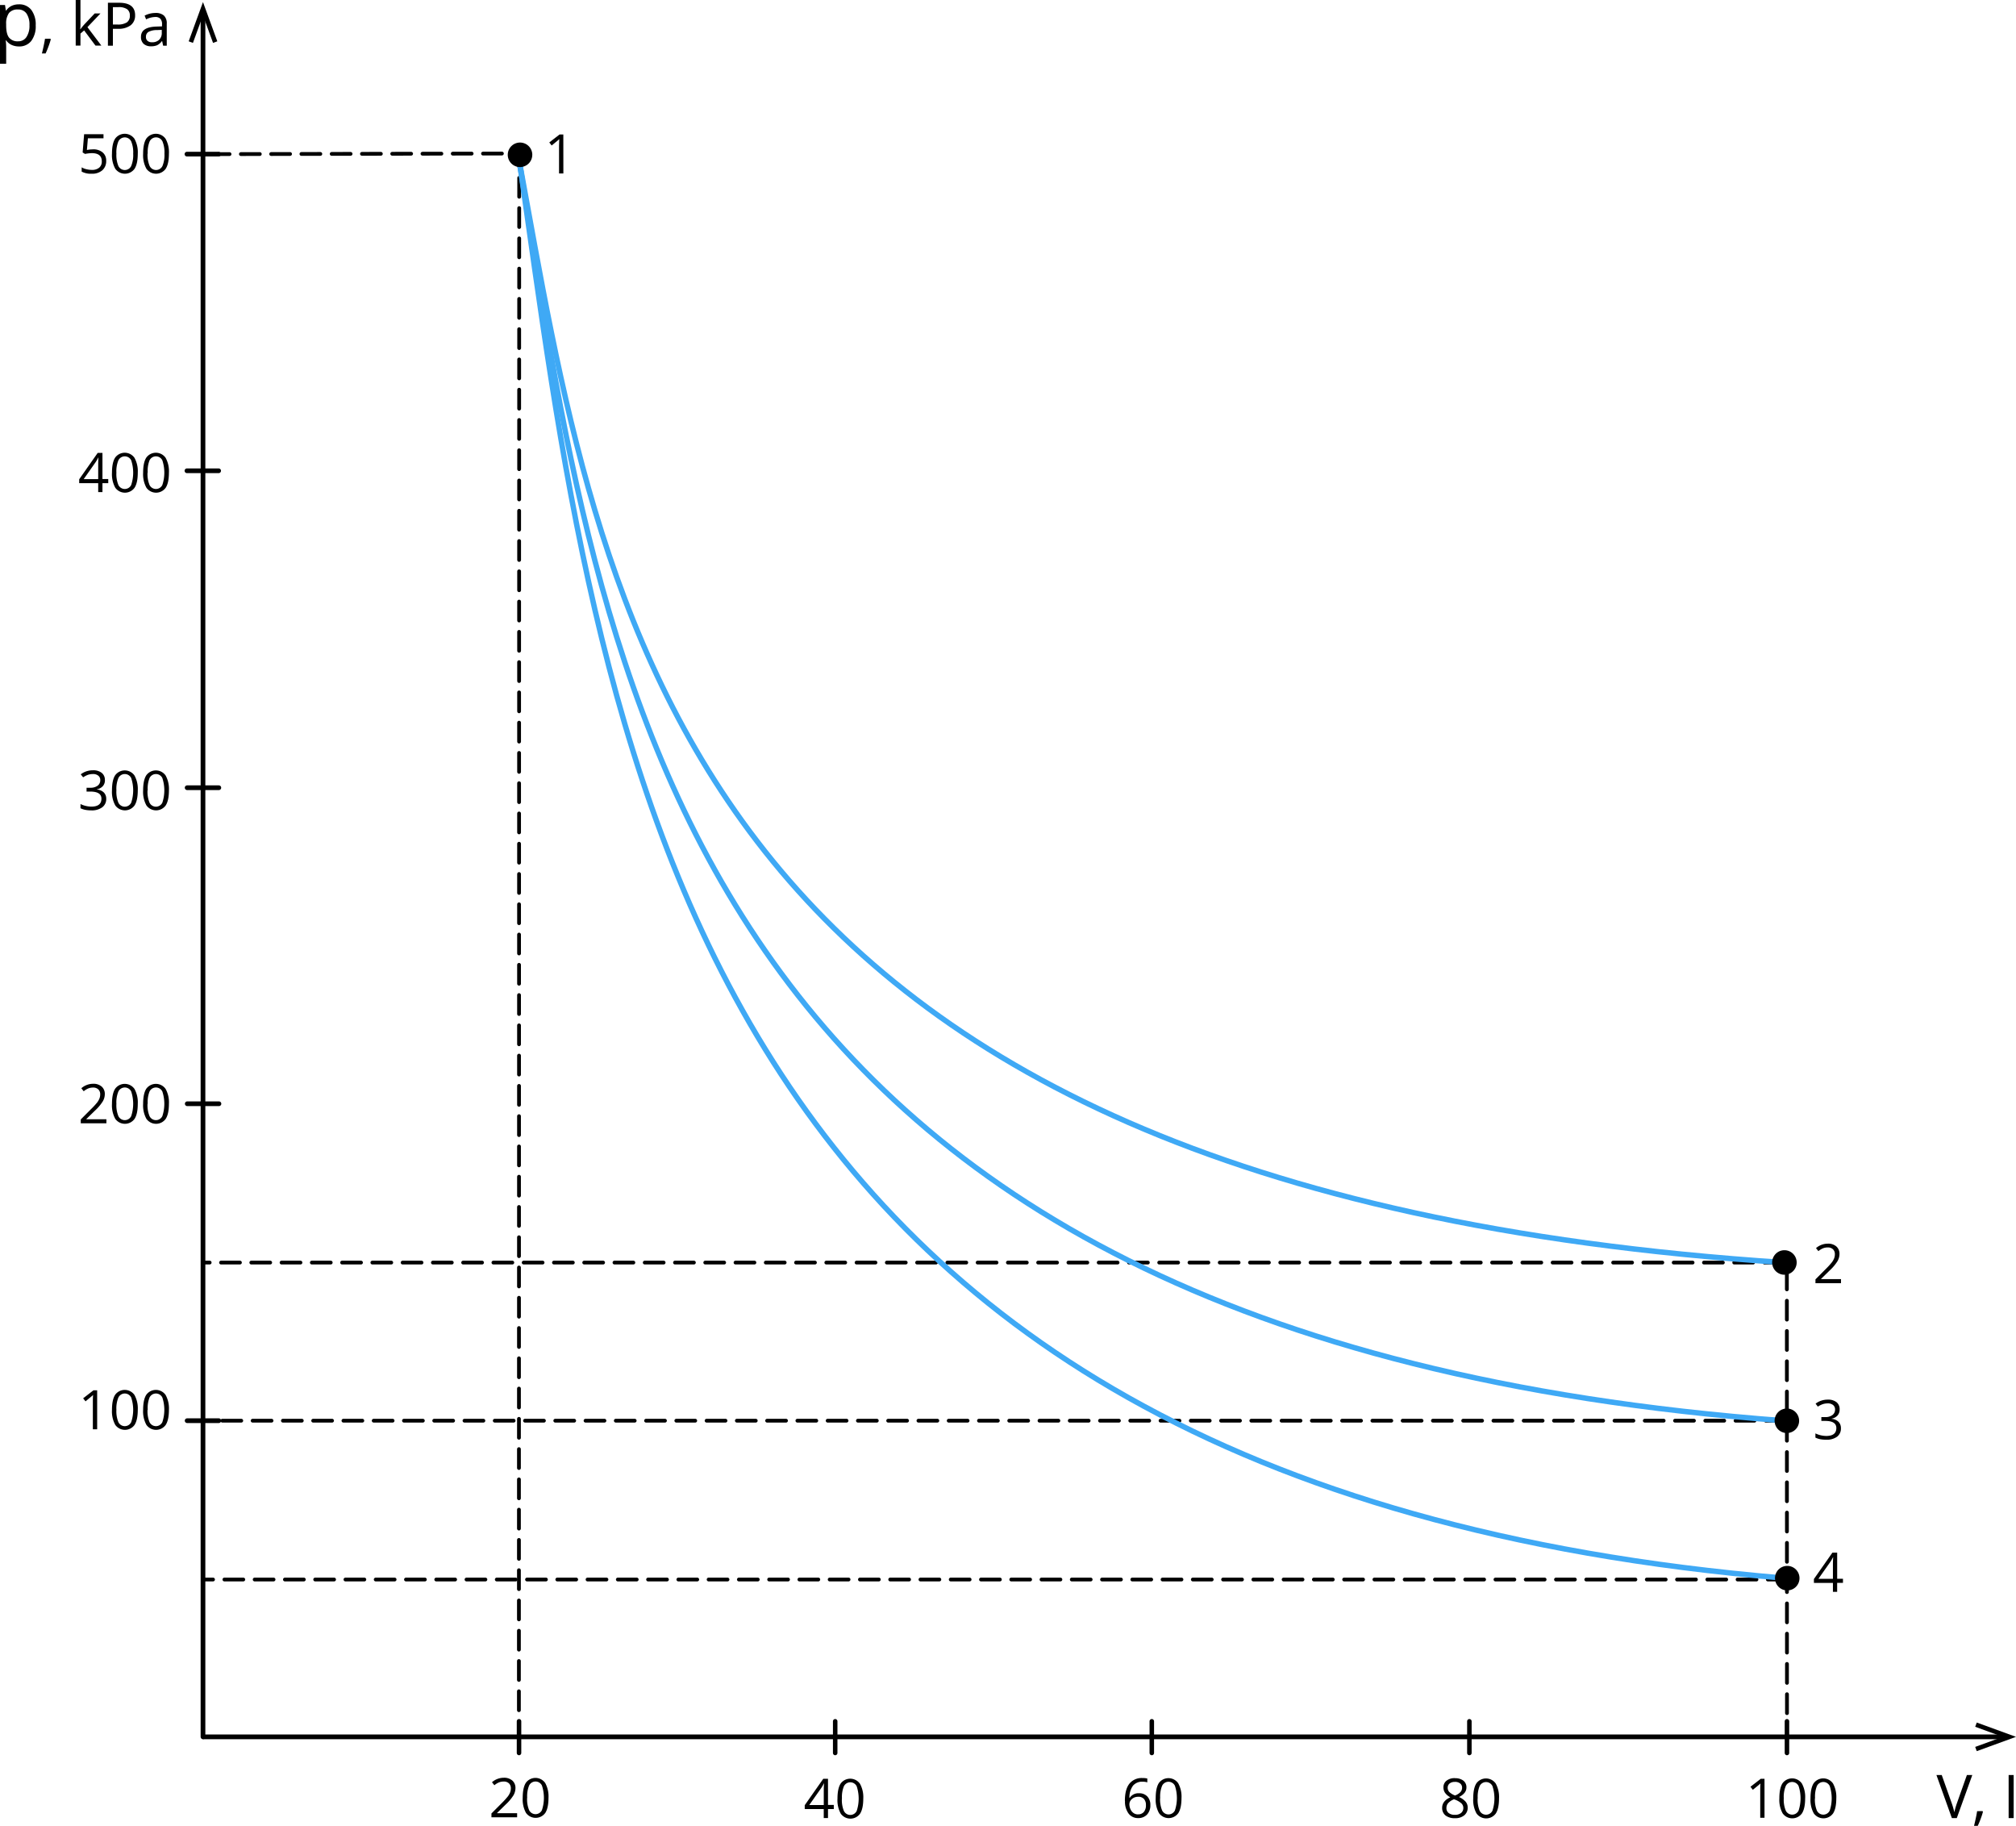 <svg xmlns="http://www.w3.org/2000/svg" width="848.67" height="768.49" viewBox="0 0 848.67 768.49">
  <defs>
    <style>
      .cls-1, .cls-2, .cls-4, .cls-5 {
        fill: none;
        stroke-linecap: round;
        stroke-linejoin: round;
      }

      .cls-1, .cls-2, .cls-4 {
        stroke: #000;
      }

      .cls-1 {
        stroke-width: 1.59px;
        stroke-dasharray: 7.96 4.78;
      }

      .cls-2 {
        stroke-width: 1.98px;
      }

      .cls-3, .cls-5 {
        fill-rule: evenodd;
      }

      .cls-4 {
        stroke-width: 1.9px;
      }

      .cls-5 {
        stroke: #3fa9f5;
        stroke-width: 2.27px;
      }
    </style>
  </defs>
  <title>Ienerg_4 Asset 1</title>
  <g id="Layer_2" data-name="Layer 2">
    <g id="Layer_1-2" data-name="Layer 1">
      <line class="cls-1" x1="752.16" y1="664.81" x2="85.4" y2="664.81"/>
      <line class="cls-1" x1="751.31" y1="597.96" x2="84.55" y2="597.96"/>
      <polyline class="cls-1" points="218.44 719.81 218.57 64.61 92.04 64.87"/>
      <polyline class="cls-1" points="752.26 721.05 752.21 531.41 85.45 531.41"/>
      <line class="cls-2" x1="85.45" y1="731.03" x2="85.45" y2="5.74"/>
      <polygon class="cls-3" points="91.48 17.39 89.69 18.06 85.45 6.46 81.22 18.06 79.43 17.39 85.45 0.88 91.48 17.39"/>
      <line class="cls-2" x1="85.7" y1="731.03" x2="844.24" y2="731.03"/>
      <polygon class="cls-3" points="832.16 737.05 831.49 735.27 843.09 731.03 831.49 726.79 832.16 725.01 848.67 731.03 832.16 737.05"/>
      <line class="cls-2" x1="78.7" y1="198.15" x2="92.04" y2="198.15"/>
      <line class="cls-2" x1="78.7" y1="64.87" x2="92.04" y2="64.87"/>
      <line class="cls-4" x1="618.56" y1="737.82" x2="618.56" y2="724.48"/>
      <line class="cls-4" x1="484.87" y1="737.82" x2="484.87" y2="724.48"/>
      <line class="cls-4" x1="351.59" y1="737.82" x2="351.59" y2="724.48"/>
      <line class="cls-2" x1="78.83" y1="464.56" x2="92.17" y2="464.56"/>
      <path class="cls-3" d="M40.9,601.58H39.09V589.89q0-1.46.09-2.76-.24.24-.53.49T36,589.82l-1-1.28,4.34-3.36H40.9v16.41ZM58,593.36q0,4.26-1.34,6.36a5,5,0,0,1-8.14,0,11.76,11.76,0,0,1-1.38-6.31q0-4.29,1.34-6.36a5,5,0,0,1,8.13.09A11.7,11.7,0,0,1,58,593.36Zm-9,0a12,12,0,0,0,.84,5.22,3,3,0,0,0,5.39,0,16.54,16.54,0,0,0,0-10.38,3,3,0,0,0-5.39,0,11.91,11.91,0,0,0-.84,5.2Zm22.11,0q0,4.26-1.34,6.36a5,5,0,0,1-8.14,0,11.76,11.76,0,0,1-1.38-6.31q0-4.29,1.34-6.36a5,5,0,0,1,8.13.09,11.7,11.7,0,0,1,1.39,6.27Zm-9,0a12,12,0,0,0,.84,5.22,3,3,0,0,0,5.39,0,16.54,16.54,0,0,0,0-10.38,3,3,0,0,0-5.39,0A11.91,11.91,0,0,0,62.19,593.36Z"/>
      <path class="cls-3" d="M217.67,764.89H206.88v-1.61l4.32-4.34a32.53,32.53,0,0,0,2.6-2.85,7.38,7.38,0,0,0,.94-1.66,4.82,4.82,0,0,0,.31-1.74,2.77,2.77,0,0,0-.8-2.08,3.06,3.06,0,0,0-2.21-.77,5.51,5.51,0,0,0-1.93.34,7.62,7.62,0,0,0-2,1.22l-1-1.27a7.57,7.57,0,0,1,4.94-1.88,5.23,5.23,0,0,1,3.63,1.18,4.07,4.07,0,0,1,1.31,3.18,6.13,6.13,0,0,1-.88,3.09,19.47,19.47,0,0,1-3.28,3.86l-3.59,3.52v.09h8.45v1.72Zm13.23-8.22q0,4.26-1.34,6.36a5,5,0,0,1-8.14,0,11.76,11.76,0,0,1-1.38-6.31q0-4.29,1.34-6.36a5,5,0,0,1,8.13.09,11.7,11.7,0,0,1,1.39,6.27Zm-9,0a12,12,0,0,0,.84,5.22,3,3,0,0,0,5.39,0,16.54,16.54,0,0,0,0-10.38,3,3,0,0,0-5.39,0A11.91,11.91,0,0,0,221.93,756.66Z"/>
      <path class="cls-3" d="M351,761.43h-2.44v3.77h-1.79v-3.77h-8v-1.63l7.79-11.11h2v11H351v1.7Zm-4.22-1.7v-5.45c0-1.07,0-2.28.11-3.62h-.09a17.22,17.22,0,0,1-1,1.78l-5.13,7.29ZM363.41,757q0,4.26-1.34,6.36a5,5,0,0,1-8.14,0,11.76,11.76,0,0,1-1.38-6.31q0-4.29,1.34-6.36a5,5,0,0,1,8.13.09,11.7,11.7,0,0,1,1.39,6.27Zm-9,0a12,12,0,0,0,.84,5.22,3,3,0,0,0,5.39,0,16.54,16.54,0,0,0,0-10.38,3,3,0,0,0-5.39,0A11.91,11.91,0,0,0,354.44,757Z"/>
      <path class="cls-3" d="M473.54,758q0-4.84,1.88-7.23a6.64,6.64,0,0,1,5.56-2.4,7.43,7.43,0,0,1,2,.21v1.61a6.39,6.39,0,0,0-2-.28,5,5,0,0,0-4,1.64,8.38,8.38,0,0,0-1.53,5.16h.13a4.3,4.3,0,0,1,3.91-1.93,4.58,4.58,0,0,1,3.49,1.34,5,5,0,0,1,1.28,3.63,5.6,5.6,0,0,1-1.4,4,5,5,0,0,1-3.78,1.47,4.85,4.85,0,0,1-4-1.92,8.45,8.45,0,0,1-1.49-5.32Zm5.51,5.65a3.11,3.11,0,0,0,2.47-1,4.27,4.27,0,0,0,.88-2.9,3.74,3.74,0,0,0-.82-2.56,3.08,3.08,0,0,0-2.45-.93,4.14,4.14,0,0,0-1.85.41,3.45,3.45,0,0,0-1.34,1.15,2.68,2.68,0,0,0-.5,1.52,5.2,5.2,0,0,0,.45,2.16,3.8,3.8,0,0,0,1.28,1.59,3.19,3.19,0,0,0,1.88.58Zm18.32-6.87q0,4.26-1.34,6.35a5,5,0,0,1-8.14,0,11.76,11.76,0,0,1-1.38-6.31q0-4.29,1.34-6.36a5,5,0,0,1,8.13.09,11.7,11.7,0,0,1,1.39,6.27Zm-9,0a12,12,0,0,0,.84,5.22,3,3,0,0,0,5.39,0,16.54,16.54,0,0,0,0-10.38,3,3,0,0,0-5.39,0A11.91,11.91,0,0,0,488.4,756.78Z"/>
      <path class="cls-3" d="M612.45,748.45a5.59,5.59,0,0,1,3.56,1,3.49,3.49,0,0,1,1.31,2.88,3.59,3.59,0,0,1-.75,2.21,6.67,6.67,0,0,1-2.4,1.82,8.08,8.08,0,0,1,2.84,2,3.78,3.78,0,0,1,.84,2.43,4.08,4.08,0,0,1-1.43,3.26,5.82,5.82,0,0,1-3.91,1.22,6.26,6.26,0,0,1-4-1.15,4,4,0,0,1-1.41-3.26q0-2.82,3.44-4.39a6.38,6.38,0,0,1-2.23-1.89,4,4,0,0,1-.67-2.27,3.45,3.45,0,0,1,1.32-2.84,5.46,5.46,0,0,1,3.53-1.06ZM608.9,761a2.54,2.54,0,0,0,.94,2.1,4.1,4.1,0,0,0,2.63.75,3.93,3.93,0,0,0,2.61-.79,2.68,2.68,0,0,0,.93-2.16,2.62,2.62,0,0,0-.88-1.94,8.9,8.9,0,0,0-3.05-1.65,6.62,6.62,0,0,0-2.43,1.59,3.09,3.09,0,0,0-.75,2.08Zm3.53-11a3.31,3.31,0,0,0-2.2.67,2.22,2.22,0,0,0-.8,1.79,2.58,2.58,0,0,0,.66,1.77,6.9,6.9,0,0,0,2.45,1.48,6.12,6.12,0,0,0,2.28-1.45,2.69,2.69,0,0,0,.67-1.81,2.21,2.21,0,0,0-.81-1.8,3.44,3.44,0,0,0-2.24-.67Zm18.61,6.9q0,4.26-1.34,6.36a5,5,0,0,1-8.14,0,11.76,11.76,0,0,1-1.38-6.31q0-4.29,1.34-6.36a5,5,0,0,1,8.13.09,11.7,11.7,0,0,1,1.39,6.27Zm-9,0a12,12,0,0,0,.84,5.22,3,3,0,0,0,5.39,0,16.54,16.54,0,0,0,0-10.38,3,3,0,0,0-5.39,0A11.91,11.91,0,0,0,622.07,756.86Z"/>
      <line class="cls-2" x1="78.78" y1="597.96" x2="92.12" y2="597.96"/>
      <line class="cls-4" x1="218.49" y1="737.82" x2="218.49" y2="724.48"/>
      <line class="cls-4" x1="752.25" y1="737.82" x2="752.25" y2="724.48"/>
      <path class="cls-3" d="M742.79,765.09H741V753.4q0-1.46.09-2.76-.24.24-.53.49t-2.67,2.19l-1-1.28,4.34-3.36h1.57v16.41Zm17.12-8.22q0,4.26-1.34,6.36a5,5,0,0,1-8.14,0,11.76,11.76,0,0,1-1.38-6.31q0-4.29,1.34-6.36a5,5,0,0,1,8.13.09,11.7,11.7,0,0,1,1.39,6.27Zm-9,0a12,12,0,0,0,.84,5.22,3,3,0,0,0,5.39,0,16.54,16.54,0,0,0,0-10.38,3,3,0,0,0-5.39,0,11.91,11.91,0,0,0-.84,5.2Zm22.11,0q0,4.26-1.34,6.36a5,5,0,0,1-8.14,0,11.76,11.76,0,0,1-1.38-6.31q0-4.29,1.34-6.36a5,5,0,0,1,8.13.09,11.7,11.7,0,0,1,1.39,6.27Zm-9,0a12,12,0,0,0,.84,5.22,3,3,0,0,0,5.39,0,16.54,16.54,0,0,0,0-10.38,3,3,0,0,0-5.39,0A11.91,11.91,0,0,0,764.08,756.86Z"/>
      <path class="cls-3" d="M8,19.55a7.43,7.43,0,0,1-3.06-.62A5.77,5.77,0,0,1,2.59,17H2.41a23.37,23.37,0,0,1,.19,2.84v7H0V2.11H2.11l.36,2.34h.12a6,6,0,0,1,2.33-2,7.08,7.08,0,0,1,3-.62,6.35,6.35,0,0,1,5.26,2.33,10.26,10.26,0,0,1,1.85,6.53,10.21,10.21,0,0,1-1.88,6.56A6.35,6.35,0,0,1,8,19.55ZM7.59,4A4.6,4.6,0,0,0,3.8,5.45a7.48,7.48,0,0,0-1.21,4.63v.58q0,3.61,1.21,5.16a4.57,4.57,0,0,0,3.86,1.56,4,4,0,0,0,3.48-1.8,8.53,8.53,0,0,0,1.26-5,8.21,8.21,0,0,0-1.26-4.91A4.14,4.14,0,0,0,7.59,4Zm13.6,12.29.19.28a30.15,30.15,0,0,1-.93,2.88c-.4,1.1-.82,2.11-1.26,3.05H17.64q.33-1.29.74-3.18c.27-1.26.46-2.27.56-3Zm12.68-4a24,24,0,0,1,1.62-2l4.37-4.63H42.3l-5.49,5.77,5.87,7.77H40.2l-4.78-6.4-1.55,1.33v5.07h-2V0h2V10.2c0,.45,0,1.15-.1,2.1Zm23-5.87A5.06,5.06,0,0,1,55,10.64a8.49,8.49,0,0,1-5.36,1.48H47.53v7.11h-2.1V1.16h4.68q6.77,0,6.77,5.26Zm-9.35,3.9h1.89a7,7,0,0,0,4-.9,3.32,3.32,0,0,0,1.25-2.89,3.12,3.12,0,0,0-1.17-2.67A6.13,6.13,0,0,0,49.88,3H47.53v7.34Zm21.15,8.91-.41-1.93h-.1a5.75,5.75,0,0,1-2,1.73,6.19,6.19,0,0,1-2.51.45,4.52,4.52,0,0,1-3.16-1,3.81,3.81,0,0,1-1.14-3q0-4.11,6.56-4.3l2.3-.08v-.84a3.43,3.43,0,0,0-.68-2.35,2.83,2.83,0,0,0-2.19-.76,8.93,8.93,0,0,0-3.83,1l-.63-1.57A9.66,9.66,0,0,1,63,5.77a9.49,9.49,0,0,1,2.39-.31A5.16,5.16,0,0,1,69,6.54,4.48,4.48,0,0,1,70.2,10v9.24ZM64,17.79a4.15,4.15,0,0,0,3-1.05,3.88,3.88,0,0,0,1.1-2.94V12.57l-2.05.09a7.4,7.4,0,0,0-3.53.76,2.29,2.29,0,0,0-1.08,2.09,2.1,2.1,0,0,0,.67,1.69A2.78,2.78,0,0,0,64,17.79Z"/>
      <path class="cls-3" d="M828,747.11h2.27l-6.52,18.11h-2.08l-6.49-18.11h2.23l4.16,11.72a33.49,33.49,0,0,1,1.14,3.93,32.74,32.74,0,0,1,1.16-4L828,747.11Zm17.57,18.11V747.11h2.11v18.11Zm-11-2.94.19.28a30.18,30.18,0,0,1-.93,2.88c-.4,1.1-.82,2.11-1.26,3.05H831q.33-1.29.74-3.18c.27-1.26.46-2.27.56-3Z"/>
      <path class="cls-5" d="M751.18,664.24c-468.76-39.39-498-355.47-532.66-597.42"/>
      <line class="cls-2" x1="78.78" y1="331.55" x2="92.12" y2="331.55"/>
      <path class="cls-5" d="M751.18,531.41c-468.76-30.59-498-276.1-532.66-464"/>
      <path class="cls-5" d="M751.18,598c-468.76-35-498-315.7-532.66-530.57"/>
      <path class="cls-3" d="M224.07,65.19A5.16,5.16,0,1,1,218.92,60a5.16,5.16,0,0,1,5.16,5.16Z"/>
      <path class="cls-3" d="M756.34,531.37a5.16,5.16,0,1,1-5.16-5.16,5.16,5.16,0,0,1,5.16,5.16Z"/>
      <path class="cls-3" d="M757.37,598a5.16,5.16,0,1,1-5.16-5.16,5.16,5.16,0,0,1,5.16,5.16Z"/>
      <path class="cls-3" d="M757.53,664.24a5.16,5.16,0,1,1-5.16-5.16,5.16,5.16,0,0,1,5.16,5.16Z"/>
      <path class="cls-3" d="M237.16,73h-1.82V61.31q0-1.46.09-2.76-.24.24-.53.49t-2.67,2.19l-1-1.28,4.34-3.36h1.57Z"/>
      <path class="cls-3" d="M775,540.09H764.25v-1.61l4.32-4.34a32.51,32.51,0,0,0,2.6-2.85,7.37,7.37,0,0,0,.94-1.66,4.82,4.82,0,0,0,.31-1.74,2.77,2.77,0,0,0-.8-2.08,3.06,3.06,0,0,0-2.21-.77,5.51,5.51,0,0,0-1.93.34,7.61,7.61,0,0,0-2,1.22l-1-1.27a7.57,7.57,0,0,1,4.94-1.88,5.23,5.23,0,0,1,3.63,1.18,4.07,4.07,0,0,1,1.31,3.18,6.13,6.13,0,0,1-.88,3.09,19.47,19.47,0,0,1-3.28,3.86l-3.59,3.52v.09H775Z"/>
      <path class="cls-3" d="M774.42,593.2a3.72,3.72,0,0,1-.88,2.57,4.38,4.38,0,0,1-2.5,1.33v.09a4.69,4.69,0,0,1,2.93,1.26,3.71,3.71,0,0,1,1,2.65,4.29,4.29,0,0,1-1.63,3.61,7.39,7.39,0,0,1-4.62,1.26,13.5,13.5,0,0,1-2.39-.2,8.27,8.27,0,0,1-2.1-.69v-1.77a10.79,10.79,0,0,0,4.56,1.08q4.25,0,4.25-3.33,0-3-4.69-3h-1.62v-1.61h1.64a4.94,4.94,0,0,0,3-.85,2.78,2.78,0,0,0,1.13-2.35,2.31,2.31,0,0,0-.83-1.88,3.41,3.41,0,0,0-2.24-.69,6.88,6.88,0,0,0-2,.29,9.25,9.25,0,0,0-2.18,1.08l-.94-1.26a7.93,7.93,0,0,1,2.33-1.24,8.48,8.48,0,0,1,2.78-.45,5.69,5.69,0,0,1,3.72,1.09A3.69,3.69,0,0,1,774.42,593.2Z"/>
      <path class="cls-3" d="M775.82,666.21h-2.44V670H771.6v-3.77h-8v-1.63l7.79-11.11h2v11h2.44v1.7Zm-4.22-1.7v-5.45c0-1.07,0-2.28.11-3.62h-.09a17.21,17.21,0,0,1-1,1.79l-5.13,7.29Z"/>
      <path class="cls-3" d="M44.79,472.78H34v-1.61l4.32-4.34A32.52,32.52,0,0,0,40.93,464a7.37,7.37,0,0,0,.94-1.66,4.82,4.82,0,0,0,.31-1.74,2.77,2.77,0,0,0-.8-2.08,3.06,3.06,0,0,0-2.21-.77,5.51,5.51,0,0,0-1.93.34,7.62,7.62,0,0,0-2,1.22l-1-1.27a7.57,7.57,0,0,1,4.94-1.88,5.23,5.23,0,0,1,3.63,1.18,4.07,4.07,0,0,1,1.31,3.18,6.13,6.13,0,0,1-.88,3.09,19.47,19.47,0,0,1-3.28,3.86L36.34,471v.09h8.45v1.72ZM58,464.56q0,4.26-1.34,6.35a5,5,0,0,1-8.14,0,11.76,11.76,0,0,1-1.38-6.31q0-4.29,1.34-6.36a5,5,0,0,1,8.13.09A11.7,11.7,0,0,1,58,464.56Zm-9,0a12,12,0,0,0,.84,5.22,3,3,0,0,0,5.39,0,16.54,16.54,0,0,0,0-10.38,3,3,0,0,0-5.39,0,11.91,11.91,0,0,0-.84,5.2Zm22.11,0q0,4.26-1.34,6.35a5,5,0,0,1-8.14,0,11.76,11.76,0,0,1-1.38-6.31q0-4.29,1.34-6.36a5,5,0,0,1,8.13.09,11.7,11.7,0,0,1,1.39,6.27Zm-9,0a12,12,0,0,0,.84,5.22,3,3,0,0,0,5.39,0,16.54,16.54,0,0,0,0-10.38,3,3,0,0,0-5.39,0A11.91,11.91,0,0,0,62.19,464.55Z"/>
      <path class="cls-3" d="M44.17,328.31a3.72,3.72,0,0,1-.88,2.57,4.38,4.38,0,0,1-2.5,1.33v.09a4.69,4.69,0,0,1,2.93,1.26,3.71,3.71,0,0,1,1,2.65A4.29,4.29,0,0,1,43,339.82a7.39,7.39,0,0,1-4.62,1.26,13.5,13.5,0,0,1-2.39-.2,8.26,8.26,0,0,1-2.1-.69v-1.77a10.79,10.79,0,0,0,4.56,1.08q4.25,0,4.25-3.33,0-3-4.69-3H36.44v-1.61h1.64a4.94,4.94,0,0,0,3-.85,2.78,2.78,0,0,0,1.13-2.35,2.31,2.31,0,0,0-.83-1.88,3.41,3.41,0,0,0-2.24-.69,6.88,6.88,0,0,0-2,.29A9.25,9.25,0,0,0,35,327.17L34,325.91a7.93,7.93,0,0,1,2.33-1.25,8.48,8.48,0,0,1,2.78-.45,5.69,5.69,0,0,1,3.72,1.09,3.69,3.69,0,0,1,1.32,3ZM58,332.63q0,4.26-1.34,6.35a5,5,0,0,1-8.14,0,11.76,11.76,0,0,1-1.38-6.31q0-4.29,1.34-6.36a5,5,0,0,1,8.13.09A11.7,11.7,0,0,1,58,332.63Zm-9,0a12,12,0,0,0,.84,5.22,3,3,0,0,0,5.39,0,16.54,16.54,0,0,0,0-10.38,3,3,0,0,0-5.39,0,11.91,11.91,0,0,0-.84,5.2Zm22.11,0q0,4.26-1.34,6.35a5,5,0,0,1-8.14,0,11.76,11.76,0,0,1-1.38-6.31q0-4.29,1.34-6.36a5,5,0,0,1,8.13.09,11.7,11.7,0,0,1,1.39,6.27Zm-9,0a12,12,0,0,0,.84,5.22,3,3,0,0,0,5.39,0,16.54,16.54,0,0,0,0-10.38,3,3,0,0,0-5.39,0A11.91,11.91,0,0,0,62.19,332.63Z"/>
      <path class="cls-3" d="M45.56,203.36H43.13v3.77H41.34v-3.77h-8v-1.63l7.79-11.11h2v11h2.44v1.7Zm-4.22-1.7v-5.45c0-1.07,0-2.28.11-3.62h-.09a17.23,17.23,0,0,1-1,1.78l-5.13,7.29ZM58,198.91q0,4.26-1.34,6.36a5,5,0,0,1-8.14,0,11.76,11.76,0,0,1-1.38-6.31q0-4.29,1.34-6.36a5,5,0,0,1,8.13.09A11.7,11.7,0,0,1,58,198.91Zm-9,0a12,12,0,0,0,.84,5.22,3,3,0,0,0,5.39,0,16.54,16.54,0,0,0,0-10.38,3,3,0,0,0-5.39,0,11.91,11.91,0,0,0-.84,5.2Zm22.11,0q0,4.26-1.34,6.36a5,5,0,0,1-8.14,0,11.76,11.76,0,0,1-1.38-6.31q0-4.29,1.34-6.36a5,5,0,0,1,8.13.09,11.7,11.7,0,0,1,1.39,6.27Zm-9,0a12,12,0,0,0,.84,5.22,3,3,0,0,0,5.39,0,16.54,16.54,0,0,0,0-10.38,3,3,0,0,0-5.39,0A11.91,11.91,0,0,0,62.19,198.9Z"/>
      <path class="cls-3" d="M39.13,62.86a6,6,0,0,1,4.08,1.29,4.4,4.4,0,0,1,1.49,3.52,5.09,5.09,0,0,1-1.62,4,6.49,6.49,0,0,1-4.47,1.45,8.21,8.21,0,0,1-4.23-.89v-1.8a6.47,6.47,0,0,0,2,.79,9.6,9.6,0,0,0,2.3.29,4.59,4.59,0,0,0,3.07-.93,3.33,3.33,0,0,0,1.1-2.69q0-3.43-4.21-3.43a16.63,16.63,0,0,0-2.85.33l-1-.62.62-7.68h8.16v1.72H37l-.42,4.92a13.09,13.09,0,0,1,2.57-.26ZM58,64.66q0,4.26-1.34,6.36a5,5,0,0,1-8.14,0,11.76,11.76,0,0,1-1.38-6.31q0-4.29,1.34-6.36a5,5,0,0,1,8.13.09A11.7,11.7,0,0,1,58,64.66Zm-9,0a12,12,0,0,0,.84,5.22,3,3,0,0,0,5.39,0,12.17,12.17,0,0,0,.84-5.19,12.09,12.09,0,0,0-.84-5.18,3,3,0,0,0-5.39,0,11.91,11.91,0,0,0-.84,5.2Zm22.11,0q0,4.26-1.34,6.36a5,5,0,0,1-8.14,0,11.76,11.76,0,0,1-1.38-6.31q0-4.29,1.34-6.36a5,5,0,0,1,8.13.09,11.7,11.7,0,0,1,1.39,6.27Zm-9,0A12,12,0,0,0,63,69.87a3,3,0,0,0,5.39,0,12.17,12.17,0,0,0,.84-5.19,12.09,12.09,0,0,0-.84-5.18,3,3,0,0,0-5.39,0A11.91,11.91,0,0,0,62.19,64.65Z"/>
    </g>
  </g>
</svg>

